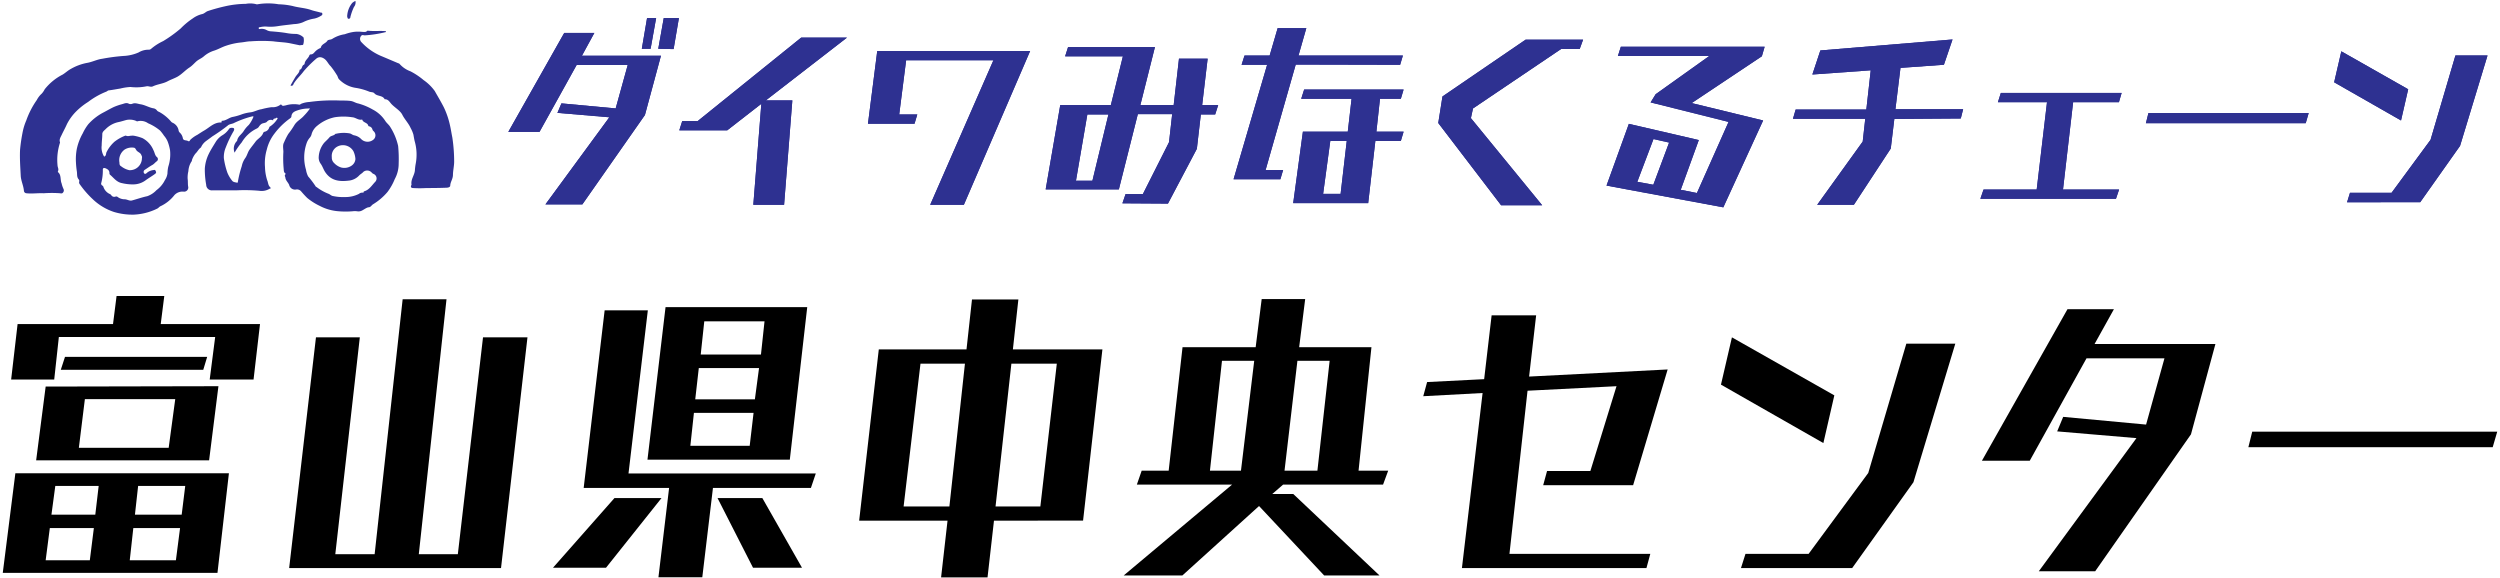 <svg id="レイヤー_1" data-name="レイヤー 1" xmlns="http://www.w3.org/2000/svg" viewBox="0 0 415 96"><defs><style>.cls-1{fill:#2e3191;}</style></defs><title>みなくるロゴ</title><path class="cls-1" d="M90.54,33.93l10.61-14.46-8.62-.73.67-1.58,9,.84,2-7.21H95.72l-6.16,11.1H84.38L93.66,5.47h5L96.6,9.25h13.12l-2.66,9.84L96.67,33.93Zm16-25.83L107.41,3h1.51L108,8.1Zm2.73,0L110.18,3h2.52l-.88,5.15Z"/><path class="cls-1" d="M125.05,34l1.33-16.77-5.67,4.41h-7.95l.49-1.54h2.56L133,6.24h7.6L127.12,16.67h4.41L130.16,34Z"/><path class="cls-1" d="M154.41,34l10.5-24H150.42l-1.15,9h3l-.46,1.54h-7.73l1.54-12.07H171L160,34Z"/><path class="cls-1" d="M186.32,33.75l.53-1.54h2.87l4.34-8.61.52-4.65h-5.7l-3.15,12.49H173.58l2.42-14h8.4l2-8.09h-9.59l.49-1.54h14.42l-2.42,9.63h5.53l.88-7.7h4.76l-.91,7.7h2.66L201.72,19h-2.38l-.66,5.7-4.8,9.1ZM184,19h-3.5l-1.89,11h2.73Z"/><path class="cls-1" d="M215.09,10.72l-5,17.5H213l-.46,1.54h-7.77l5.57-19h-4.24l.49-1.54h4.17l1.33-4.55h4.76l-1.3,4.55h17.33l-.46,1.54Zm-.42,23,1.61-11.86h7.45l.63-5.46H216l.49-1.54H233l-.46,1.54h-3.46l-.6,5.46H233l-.46,1.54h-4.23l-1.19,10.32Zm8.89-10.32h-2.73l-1.19,8.78h2.9Z"/><path class="cls-1" d="M249.18,34.07,238.75,20.42l.7-4.41,13.79-9.42h9.55l-.56,1.54h-3.08L244.52,18l-.35,1.61L256,34.07Z"/><path class="cls-1" d="M266.68,30.81l3.71-10.25L282,23.25l-3,8.26,2.69.53,5.25-11.8L274,17l.84-1.36,8.89-6.34H268.57l.49-1.54h23.87l-.46,1.58-11.65,7.77L292.68,20l-6.61,14.42Zm10.39-7.14-2.59-.59-2.69,7.1,2.66.49Z"/><path class="cls-1" d="M314.46,19.75l-.59,4.9L307.74,34h-6.09l7.56-10.5.42-3.78h-12l.45-1.54h11.73l.73-6.51-9.69.7,1.33-4,21.94-1.82-1.43,4.2-7.21.52-.84,6.86h11.24l-.39,1.54Z"/><path class="cls-1" d="M328.74,33l.53-1.54h8.82l1.71-14.49h-8.15l.49-1.54h20.05l-.45,1.54h-7.6l-1.68,14.49h9.31L351.25,33Z"/><path class="cls-1" d="M356.22,20.45l.42-1.68h26.6l-.49,1.68Z"/><path class="cls-1" d="M387.47,13.66l1.19-5.14,11.1,6.3L398.57,20Zm2.14,19.92L390.1,32H397l6.47-8.79,4.13-14h5.33l-4.56,15-6.61,9.35Z"/><path class="cls-1" d="M90.54,33.93l10.61-14.46-8.62-.73.67-1.58,9,.84,2-7.21H95.72l-6.16,11.1H84.38L93.66,5.47h5L96.6,9.25h13.12l-2.66,9.84L96.67,33.93Zm16-25.83L107.41,3h1.51L108,8.1Zm2.73,0L110.18,3h2.52l-.88,5.15Z"/><path class="cls-1" d="M125.05,34l1.33-16.77-5.67,4.41h-7.95l.49-1.54h2.56L133,6.24h7.6L127.12,16.67h4.41L130.16,34Z"/><path class="cls-1" d="M154.41,34l10.5-24H150.42l-1.15,9h3l-.46,1.54h-7.73l1.54-12.07H171L160,34Z"/><path class="cls-1" d="M186.32,33.75l.53-1.54h2.87l4.34-8.61.52-4.65h-5.7l-3.15,12.49H173.58l2.42-14h8.4l2-8.09h-9.59l.49-1.54h14.42l-2.42,9.63h5.53l.88-7.7h4.76l-.91,7.7h2.66L201.72,19h-2.38l-.66,5.7-4.8,9.1ZM184,19h-3.5l-1.89,11h2.73Z"/><path class="cls-1" d="M215.09,10.72l-5,17.5H213l-.46,1.54h-7.77l5.57-19h-4.24l.49-1.54h4.17l1.33-4.55h4.76l-1.3,4.55h17.33l-.46,1.54Zm-.42,23,1.61-11.86h7.45l.63-5.46H216l.49-1.54H233l-.46,1.54h-3.46l-.6,5.46H233l-.46,1.54h-4.23l-1.19,10.32Zm8.89-10.32h-2.73l-1.19,8.78h2.9Z"/><path class="cls-1" d="M249.18,34.07,238.75,20.42l.7-4.41,13.79-9.42h9.55l-.56,1.54h-3.08L244.52,18l-.35,1.61L256,34.07Z"/><path class="cls-1" d="M266.68,30.81l3.71-10.25L282,23.25l-3,8.26,2.69.53,5.25-11.8L274,17l.84-1.36,8.89-6.34H268.57l.49-1.54h23.87l-.46,1.58-11.65,7.77L292.68,20l-6.61,14.42Zm10.39-7.14-2.59-.59-2.69,7.1,2.66.49Z"/><path class="cls-1" d="M314.46,19.75l-.59,4.9L307.74,34h-6.09l7.56-10.5.42-3.78h-12l.45-1.54h11.73l.73-6.51-9.69.7,1.33-4,21.94-1.82-1.43,4.2-7.21.52-.84,6.86h11.24l-.39,1.54Z"/><path class="cls-1" d="M328.74,33l.53-1.54h8.82l1.71-14.49h-8.15l.49-1.54h20.05l-.45,1.54h-7.6l-1.68,14.49h9.31L351.25,33Z"/><path class="cls-1" d="M356.22,20.45l.42-1.68h26.6l-.49,1.68Z"/><path class="cls-1" d="M387.47,13.66l1.19-5.14,11.1,6.3L398.57,20Zm2.14,19.92L390.1,32H397l6.47-8.79,4.13-14h5.33l-4.56,15-6.61,9.35Z"/><path d="M.46,95.1,2.55,78.56H38L36.1,95.1ZM34.81,63l.91-7.06H9.77L9,63H1.85l1.07-9.2H18.76l.59-4.66h7.92l-.59,4.66H43.16L42.09,63ZM6,76.42,7.58,64.17l28.68-.06L34.71,76.42Zm9.58,11.24H8.27L7.58,93h7.33Zm.8-7H9.18l-.64,4.77h7.28ZM10.09,61.39l.7-2.15h23.6l-.65,2.15Zm19,4.87h-15l-1,8.08H28Zm.8,21.4H22.13L21.54,93H29.2Zm.86-7H22.93l-.53,4.77h7.76Z"/><path d="M48,94.3,52.45,56h7.28L55.66,92h6.53l4.65-42.32h7.28L69.52,92H76l4.18-36h7.38L83.17,94.3Z"/><path d="M91.8,94.24,102,82.68h7.81l-9.21,11.56ZM118.35,81l-1.77,14.83H109.3L111.07,81H96.89l3.48-29.48h7.17l-3.21,27.08h31.09l-.81,2.4Zm-10.87-4.7,3-25.32H134l-2.89,25.32Zm17.61-7.76h-9.9L114.6,74h9.85Zm.91-7.44h-10l-.59,5.19h9.9Zm.91-7.76h-10l-.59,5.51h10ZM125,94.24l-5.89-11.56h7.44l6.58,11.56Z"/><path d="M165,86.43l-1.07,9.42h-7.71l1.07-9.42H142.62L145.88,58h14.56l.91-8.29h7.7L168.14,58H183l-3.21,28.42Zm-4.82-26.06h-7.38L150,84.07h7.6Zm15.25,0h-7.54l-2.63,23.7h7.44Z"/><path d="M219.81,95.53,209,84,196.27,95.53h-9.74l18-15.09H188.72l.8-2.31H194l2.3-20.49h12.14l1-8h7.22l-1,8h12l-2.14,20.49h4.92l-.85,2.31H213L211.2,82h3.48L229,95.53ZM208.2,59.89h-5.35l-2,18.24H206Zm12.52,0h-5.35l-2.14,18.24h5.46Z"/><path d="M242.68,94.3l3.43-29.06-9.85.53.64-2.35,9.47-.48,1.24-10.6H255l-1.17,10.17,23-1.18L271.1,80.54H256.17l.64-2.35H264l4.34-14.08-14.77.75-3,27.08h23.38l-.64,2.36Z"/><path d="M285.68,63.85,287.5,56l17,9.63-1.82,7.92ZM289,94.3l.75-2.36h10.48l9.9-13.43,6.32-21.46h8.13l-6.95,23L307.46,94.3Z"/><path d="M338.44,94.83l16.21-22.1-13.16-1.12,1-2.41,13.76,1.28,3.05-11H346.36l-9.42,17H329L343.2,51.33h7.71L347.7,57.1h20.06l-4.06,15L347.8,94.83Z"/><path d="M373.23,74.23l.64-2.57h40.67l-.75,2.57Z"/><path class="cls-1" d="M38.94,25.34a1.8,1.8,0,0,1,.36-1.9s.06,0,.06-.05c.09-.74.76-1.08,1.1-1.65a4.86,4.86,0,0,1,.84-1,5.4,5.4,0,0,0,.76-1.32c.06-.12-.08-.12-.19-.1a15.67,15.67,0,0,0-3.11,1.14c-.34.14-.73.14-1,.42a29.66,29.66,0,0,1-2.51,1.76c-.36.28-.75.55-1.12.83a2.66,2.66,0,0,0-.69.83.49.49,0,0,1-.1.19c-.38.26-.56.7-.89,1a3.61,3.61,0,0,0-.59,1.09c0,.07,0,.18-.08.24a3.35,3.35,0,0,0-.51,1.6,4.39,4.39,0,0,0-.12,1.27c.07.45,0,.9.1,1.36a.69.69,0,0,1-.79.76,1.83,1.83,0,0,0-1.5.57,6.34,6.34,0,0,1-2.27,1.83c-.23.08-.36.31-.59.42a9.72,9.72,0,0,1-3.9,1,10.64,10.64,0,0,1-3.3-.45,9.33,9.33,0,0,1-3.52-2.13,15.86,15.86,0,0,1-2.12-2.44.52.52,0,0,1-.12-.44.39.39,0,0,0-.06-.37c-.36-.39-.25-.88-.32-1.33A14,14,0,0,1,12.61,27a9.29,9.29,0,0,1,.13-2.23,9,9,0,0,1,1-2.64,7.7,7.7,0,0,1,.91-1.5A8.93,8.93,0,0,1,17,18.76c.63-.32,1.24-.69,1.9-1a9.63,9.63,0,0,1,1.37-.47c.35-.09.71-.3,1.12-.07a.75.75,0,0,0,.59,0c.45-.18.85,0,1.28.08.76.1,1.41.52,2.15.67a.91.91,0,0,1,.65.37c.11.16.35.22.53.33a7.11,7.11,0,0,1,1.83,1.54.66.66,0,0,0,.24.17,1.71,1.71,0,0,1,1,1.34.69.69,0,0,0,.21.32,1.63,1.63,0,0,1,.48.89c.08.46.56.31.84.47s.29-.06.41-.2a5,5,0,0,1,1.16-.82c.39-.25.78-.51,1.18-.74.84-.49,1.54-1.27,2.61-1.31.1,0,.3.06.23-.19,0,0,0-.09.07-.09.66,0,1.16-.52,1.78-.64A9,9,0,0,0,40.08,19a6.54,6.54,0,0,1,1.56-.36c.6-.09,1.17-.43,1.77-.51a12.66,12.66,0,0,1,1.67-.34,2.09,2.09,0,0,0,1.43-.38c.07-.06.15-.11.22,0,.2.27.44.11.68.09a4.8,4.8,0,0,1,2.13-.15c.19.06.29,0,.43-.11a4.27,4.27,0,0,1,1.37-.31,28.74,28.74,0,0,1,5.16-.24c.55,0,1.1,0,1.64.06s.85.34,1.3.42a10.13,10.13,0,0,1,2.41,1A5.49,5.49,0,0,1,64,20.14c.24.34.58.59.79.95a9.85,9.85,0,0,1,1.3,3.14,21.92,21.92,0,0,1,.09,2.91,5.3,5.3,0,0,1-.65,2.59,9.37,9.37,0,0,1-1.2,2.13,9.7,9.7,0,0,1-2.42,2.06c-.24.16-.39.48-.7.49s-.73.34-1.08.52a1.26,1.26,0,0,1-.86.14,2.91,2.91,0,0,0-.72,0,14.21,14.21,0,0,1-2.35,0,7.94,7.94,0,0,1-3.12-.89A10.14,10.14,0,0,1,51,32.86c-.36-.35-.69-.72-1-1.08a.91.91,0,0,0-.8-.33,1,1,0,0,1-1.2-.76c-.17-.4-.54-.69-.62-1.15,0-.2-.22-.38,0-.6a.1.1,0,0,0,0-.15c-.3-.18-.26-.5-.29-.77a18.68,18.68,0,0,1-.05-2.8c0-.53-.16-1.14.12-1.6a10.64,10.64,0,0,1,.7-1.39,13.31,13.31,0,0,0,1-1.45c.4-.68,1.12-1,1.6-1.57a9.65,9.65,0,0,0,1-1.2,6.05,6.05,0,0,0-1.86.24c-.55.19-1.16.33-1.23,1.08,0,.17-.16.27-.29.37a11.85,11.85,0,0,0-2.52,2.48,7,7,0,0,0-1.27,2.64,8,8,0,0,0-.3,2.92,7.83,7.83,0,0,0,.36,2.17c.17.37.14.81.45,1.12s0,.26-.11.34a2.52,2.52,0,0,1-1.65.3,27.21,27.21,0,0,0-3.83-.07c-.63,0-1.26,0-1.89,0s-1.39,0-2.09,0a.93.93,0,0,1-1-.91A14.27,14.27,0,0,1,34,28a6.51,6.51,0,0,1,.65-2.44c.35-.72.79-1.39,1.2-2.07a3.48,3.48,0,0,1,1-1A3.48,3.48,0,0,0,38,21.43c.13-.24.52-.24.73-.18s.17.35,0,.6a18.49,18.49,0,0,0-1.25,2.62,4.07,4.07,0,0,0-.32,1.79,12.61,12.61,0,0,0,.58,2.39A5.27,5.27,0,0,0,38.54,30c.17.24.53.26.82.33.12,0,.12-.08.13-.17a17.55,17.55,0,0,1,.64-2.57,3.56,3.56,0,0,1,.54-1.29c.36-.47.43-1,.76-1.47s.69-.9,1-1.33,1-.77,1.23-1.36a.39.39,0,0,1,.26-.27,1,1,0,0,0,.78-.73.32.32,0,0,1,.18-.18A4.23,4.23,0,0,0,46,19.82c.06-.08.11-.15.05-.23a.16.16,0,0,0-.23,0c-.13.16-.45,0-.47.33,0,.12-.12,0-.17,0a.85.85,0,0,0-.88.3c-.23.23-.63.17-.92.37A1.63,1.63,0,0,0,43,21a.84.84,0,0,1-.38.34,5.86,5.86,0,0,0-2.49,2.29A12,12,0,0,0,38.94,25.34ZM60.34,32h0a.21.21,0,0,1,.14-.25c.83-.25,1.26-1,1.8-1.56a.81.81,0,0,0-.3-1.33c-.18-.07-.26-.22-.4-.33a1,1,0,0,0-1.26,0c-.21.25-.5.38-.71.61a2.73,2.73,0,0,1-1.78.85c-1.54.18-2.92,0-3.87-1.46-.28-.43-.42-.92-.72-1.34A1.75,1.75,0,0,1,52.91,26a4.05,4.05,0,0,1,.87-2.26c.29-.32.63-.6.9-.93s.75-.25,1-.6c0,0,.06,0,.08,0a5.66,5.66,0,0,1,2.32-.06c.28.07.47.29.75.32a2.18,2.18,0,0,1,1.09.58,1.5,1.5,0,0,0,2,.18A.93.93,0,0,0,62,21.76a.57.57,0,0,1-.18-.28.69.69,0,0,0-.44-.48c-.09-.05-.21,0-.25-.15-.14-.53-.85-.46-1-1l-.08,0c-.59.13-1-.36-1.61-.39a9.45,9.45,0,0,0-2.86,0,6.65,6.65,0,0,0-2.9,1.4,2.75,2.75,0,0,0-.94,1.35,1.36,1.36,0,0,1-.29.62,2.76,2.76,0,0,0-.59,1.06,7.17,7.17,0,0,0-.06,4.3,3.47,3.47,0,0,0,.35,1.09,16.4,16.4,0,0,1,1.24,1.64c0,.07.13.11.2.16a7.93,7.93,0,0,0,2,1.11c.23.11.45.33.68.35a7.86,7.86,0,0,0,2,.17,4.93,4.93,0,0,0,2.32-.53A.85.85,0,0,1,60.34,32ZM17.29,26c.38-.14.27-.5.4-.75A5.76,5.76,0,0,1,19,23.53a6.82,6.82,0,0,1,1.77-1,.25.25,0,0,1,.17,0c.29.14.57,0,.85,0a1.55,1.55,0,0,1,.43,0,7.44,7.44,0,0,1,1.43.4,4,4,0,0,1,1.82,2c.21.37.23.84.56,1.13a.44.44,0,0,1,0,.71c-.26.18-.44.44-.72.6-.44.24-.84.54-1.26.81a.4.4,0,0,0-.14.57c.16.22.35.07.48-.06a2,2,0,0,1,1-.45c.17,0,.32-.13.43.1s.16.34-.07.52c-.54.4-1.13.73-1.66,1.13a3.48,3.48,0,0,1-1.93.62,7.72,7.72,0,0,1-1.91-.21c-.92-.17-1.37-.89-2-1.41a.33.33,0,0,1-.08-.24c0-.46-.26-.64-.62-.8s-.5,0-.48.26a8,8,0,0,1-.28,2.23.35.35,0,0,0,.15.33c.08.06.17.1.21.21a2,2,0,0,0,1,1.19.63.63,0,0,1,.31.22.59.59,0,0,0,.68.26.41.41,0,0,1,.33,0,1.92,1.92,0,0,0,1.21.43c.42,0,.81.31,1.22.2.85-.23,1.68-.53,2.54-.71a3.83,3.83,0,0,0,1.53-1,4.59,4.59,0,0,0,1.41-1.68,2.6,2.6,0,0,0,.42-1.1,5.9,5.9,0,0,1,.13-1.11,6.59,6.59,0,0,0,.3-2.72,7.65,7.65,0,0,0-.42-1.52,3.71,3.71,0,0,0-.58-.91,7.64,7.64,0,0,0-.65-.85,8.07,8.07,0,0,0-2-1.22,2.14,2.14,0,0,0-1.85-.3s0,0-.05-.05a2.73,2.73,0,0,0-1.67-.2c-.44.11-.88.26-1.31.35a4.22,4.22,0,0,0-2.18,1.19c-.23.22-.55.44-.54.85,0,.61-.1,1.22-.1,1.84A2.82,2.82,0,0,0,17.29,26Zm37.79.09a1.22,1.22,0,0,0,.41,1,2.68,2.68,0,0,0,1.13.71,2.1,2.1,0,0,0,1.74-.3A1.44,1.44,0,0,0,59,26.4a3.57,3.57,0,0,0-.33-1.29A2,2,0,0,0,56,24.33,1.75,1.75,0,0,0,55.08,26.08Zm-31.52.14c.05-.14,0-.31-.1-.49-.14-.42-.62-.48-.84-.83-.09-.14-.16-.35-.38-.39a2.26,2.26,0,0,0-1.54.3A2.17,2.17,0,0,0,19.83,27c0,.19,0,.45.25.58a3.36,3.36,0,0,0,1.38.67A2,2,0,0,0,23.56,26.22Z"/><path class="cls-1" d="M49.82,7.53l-1.65-.34C47.25,7,46.3,7,45.36,6.86a25.94,25.94,0,0,0-3.74,0c-.54,0-1.08.14-1.62.19a11.18,11.18,0,0,0-2.44.53c-.69.22-1.33.6-2,.82a4.73,4.73,0,0,0-1.72.95c-.35.31-.77.47-1.13.75s-.77.79-1.25,1.1c-.7.45-1.27,1.12-2,1.53-.5.28-1.11.48-1.63.76-.78.42-1.66.47-2.44.84-.39.18-.72-.08-1.09,0a8.35,8.35,0,0,1-2.64.11,9,9,0,0,0-1.7.26c-.63.1-1.25.22-1.87.3-.19,0-.3.16-.46.22a12.6,12.6,0,0,0-3,1.7,11.18,11.18,0,0,0-1.94,1.53,8.29,8.29,0,0,0-1.58,2.16c-.26.6-.59,1.18-.87,1.78-.17.37-.44.74-.29,1.2a.2.2,0,0,1,0,.13,9.18,9.18,0,0,0-.4,3.72c0,.33.26.64.06,1,0,0,0,.09,0,.12.61.49.35,1.28.62,1.89a4.24,4.24,0,0,0,.3.89.54.54,0,0,1-.06.61c-.12.19-.32.17-.51.13a18.61,18.61,0,0,0-2.69,0c-1-.05-1.94.11-2.9,0a.44.44,0,0,1-.4-.41c-.07-.86-.49-1.65-.53-2.52-.07-1.43-.18-2.86-.11-4.3a28.39,28.39,0,0,1,.46-3.07A9.37,9.37,0,0,1,4.36,20a14,14,0,0,1,1.75-3.4,3.66,3.66,0,0,1,.81-1.05,3.09,3.09,0,0,0,.5-.73,9,9,0,0,1,3-2.45c.46-.29.85-.67,1.34-.93a8.58,8.58,0,0,1,2.69-1c.85-.14,1.65-.57,2.49-.68a31.85,31.85,0,0,1,3.53-.47A7,7,0,0,0,23,8.71a3.16,3.16,0,0,1,1.65-.46.58.58,0,0,0,.44-.15,8.82,8.82,0,0,1,2-1.28A21.47,21.47,0,0,0,30,4.72a12,12,0,0,1,2-1.66,4.35,4.35,0,0,1,1.54-.72c.38-.07.62-.4,1-.52A30.26,30.26,0,0,1,37.56,1,16.08,16.08,0,0,1,40.8.64a4,4,0,0,1,1.78.07.33.33,0,0,0,.17,0,10.54,10.54,0,0,1,3.5,0A12.33,12.33,0,0,1,48.59,1c1,.28,2.06.31,3.06.66.51.18,1.06.27,1.58.43.13,0,.26,0,.28.21a.26.26,0,0,1-.16.28,3.43,3.43,0,0,1-1.15.5,6.3,6.3,0,0,0-1.9.61A4.2,4.2,0,0,1,48.79,4c-.91.12-1.82.2-2.73.35a7.51,7.51,0,0,1-1.72.07,3.47,3.47,0,0,0-1.2.1c-.09,0-.22,0-.19.18s.12.12.21.11A1.67,1.67,0,0,1,44.27,5a1.62,1.62,0,0,0,.69.2c.91.07,1.82.15,2.72.31a8.21,8.21,0,0,0,1.5.12,2.1,2.1,0,0,1,1.21.59,2.26,2.26,0,0,1-.06,1.18C50.19,7.56,50,7.41,49.82,7.53Z"/><path class="cls-1" d="M48.22,14.19c.28-.49.54-.95.81-1.4s.68-.68.7-1.21c.47-.08.33-.69.72-.84a.25.25,0,0,0,.12-.18c.06-.55.57-.84.77-1.31,0-.1.12-.23.25-.22.33,0,.49-.21.67-.41A2.48,2.48,0,0,1,53.13,8s.12-.06.13-.1c.13-.6.8-.68,1.08-1.13.06-.11.27-.16.42-.19a1,1,0,0,0,.48-.18,5.46,5.46,0,0,1,2-.72,7.47,7.47,0,0,1,1.53-.39,6.17,6.17,0,0,1,1.36,0c.29,0,.61.1.84-.19,0,0,.11,0,.17,0,.91.1,1.83,0,2.74.06.07,0,.14,0,.18.08s0,.07,0,.08a19.1,19.1,0,0,1-3.52.55c-.19,0-.4-.15-.59.09A.76.76,0,0,0,60,7a9.56,9.56,0,0,0,3.52,2.4l2.57,1.09a.55.55,0,0,1,.23.11,4.45,4.45,0,0,0,1.82,1.24,11.56,11.56,0,0,1,2.17,1.45,7.65,7.65,0,0,1,1.86,1.82c.51.91,1.05,1.8,1.52,2.73a13.65,13.65,0,0,1,1,2.93c.16.68.26,1.39.4,2.07a27.1,27.1,0,0,1,.3,4c0,.72-.19,1.46-.2,2.18s-.42,1.15-.45,1.78c0,.25-.3.35-.6.36-1.15.05-2.29.05-3.44.06a18.09,18.09,0,0,1-2.08,0c-.32,0-.54-.14-.32-.52a.17.17,0,0,0,0-.12c-.1-.83.49-1.48.57-2.26a8.6,8.6,0,0,1,.14-1.15,8.11,8.11,0,0,0-.18-3.76c-.08-.34-.14-.7-.2-1.05a5.44,5.44,0,0,0-.47-1.12c-.35-.79-1-1.44-1.37-2.18s-1.29-1.2-1.87-1.86c-.27-.32-.52-.76-1.06-.72-.35-.7-1.26-.45-1.72-1-.19-.21-.55-.16-.83-.26a9.84,9.84,0,0,0-2.17-.62,4.87,4.87,0,0,1-2.85-1.43c-.21-.21-.21-.53-.41-.77a12.65,12.65,0,0,0-1-1.42c-.39-.36-.57-.87-1-1.19s-.95-.45-1.44,0a19.53,19.53,0,0,0-2,2c-.53.73-1.22,1.32-1.69,2.1C48.67,14.12,48.54,14.34,48.22,14.19Z"/><path class="cls-1" d="M59,.15a1.18,1.18,0,0,1-.24,1,9,9,0,0,0-.59,1.65c0,.17-.1.32-.29.32s-.2-.21-.24-.35a.49.49,0,0,1,0-.21A3.72,3.72,0,0,1,58.48.48,2.41,2.41,0,0,1,59,.15Z"/></svg>
